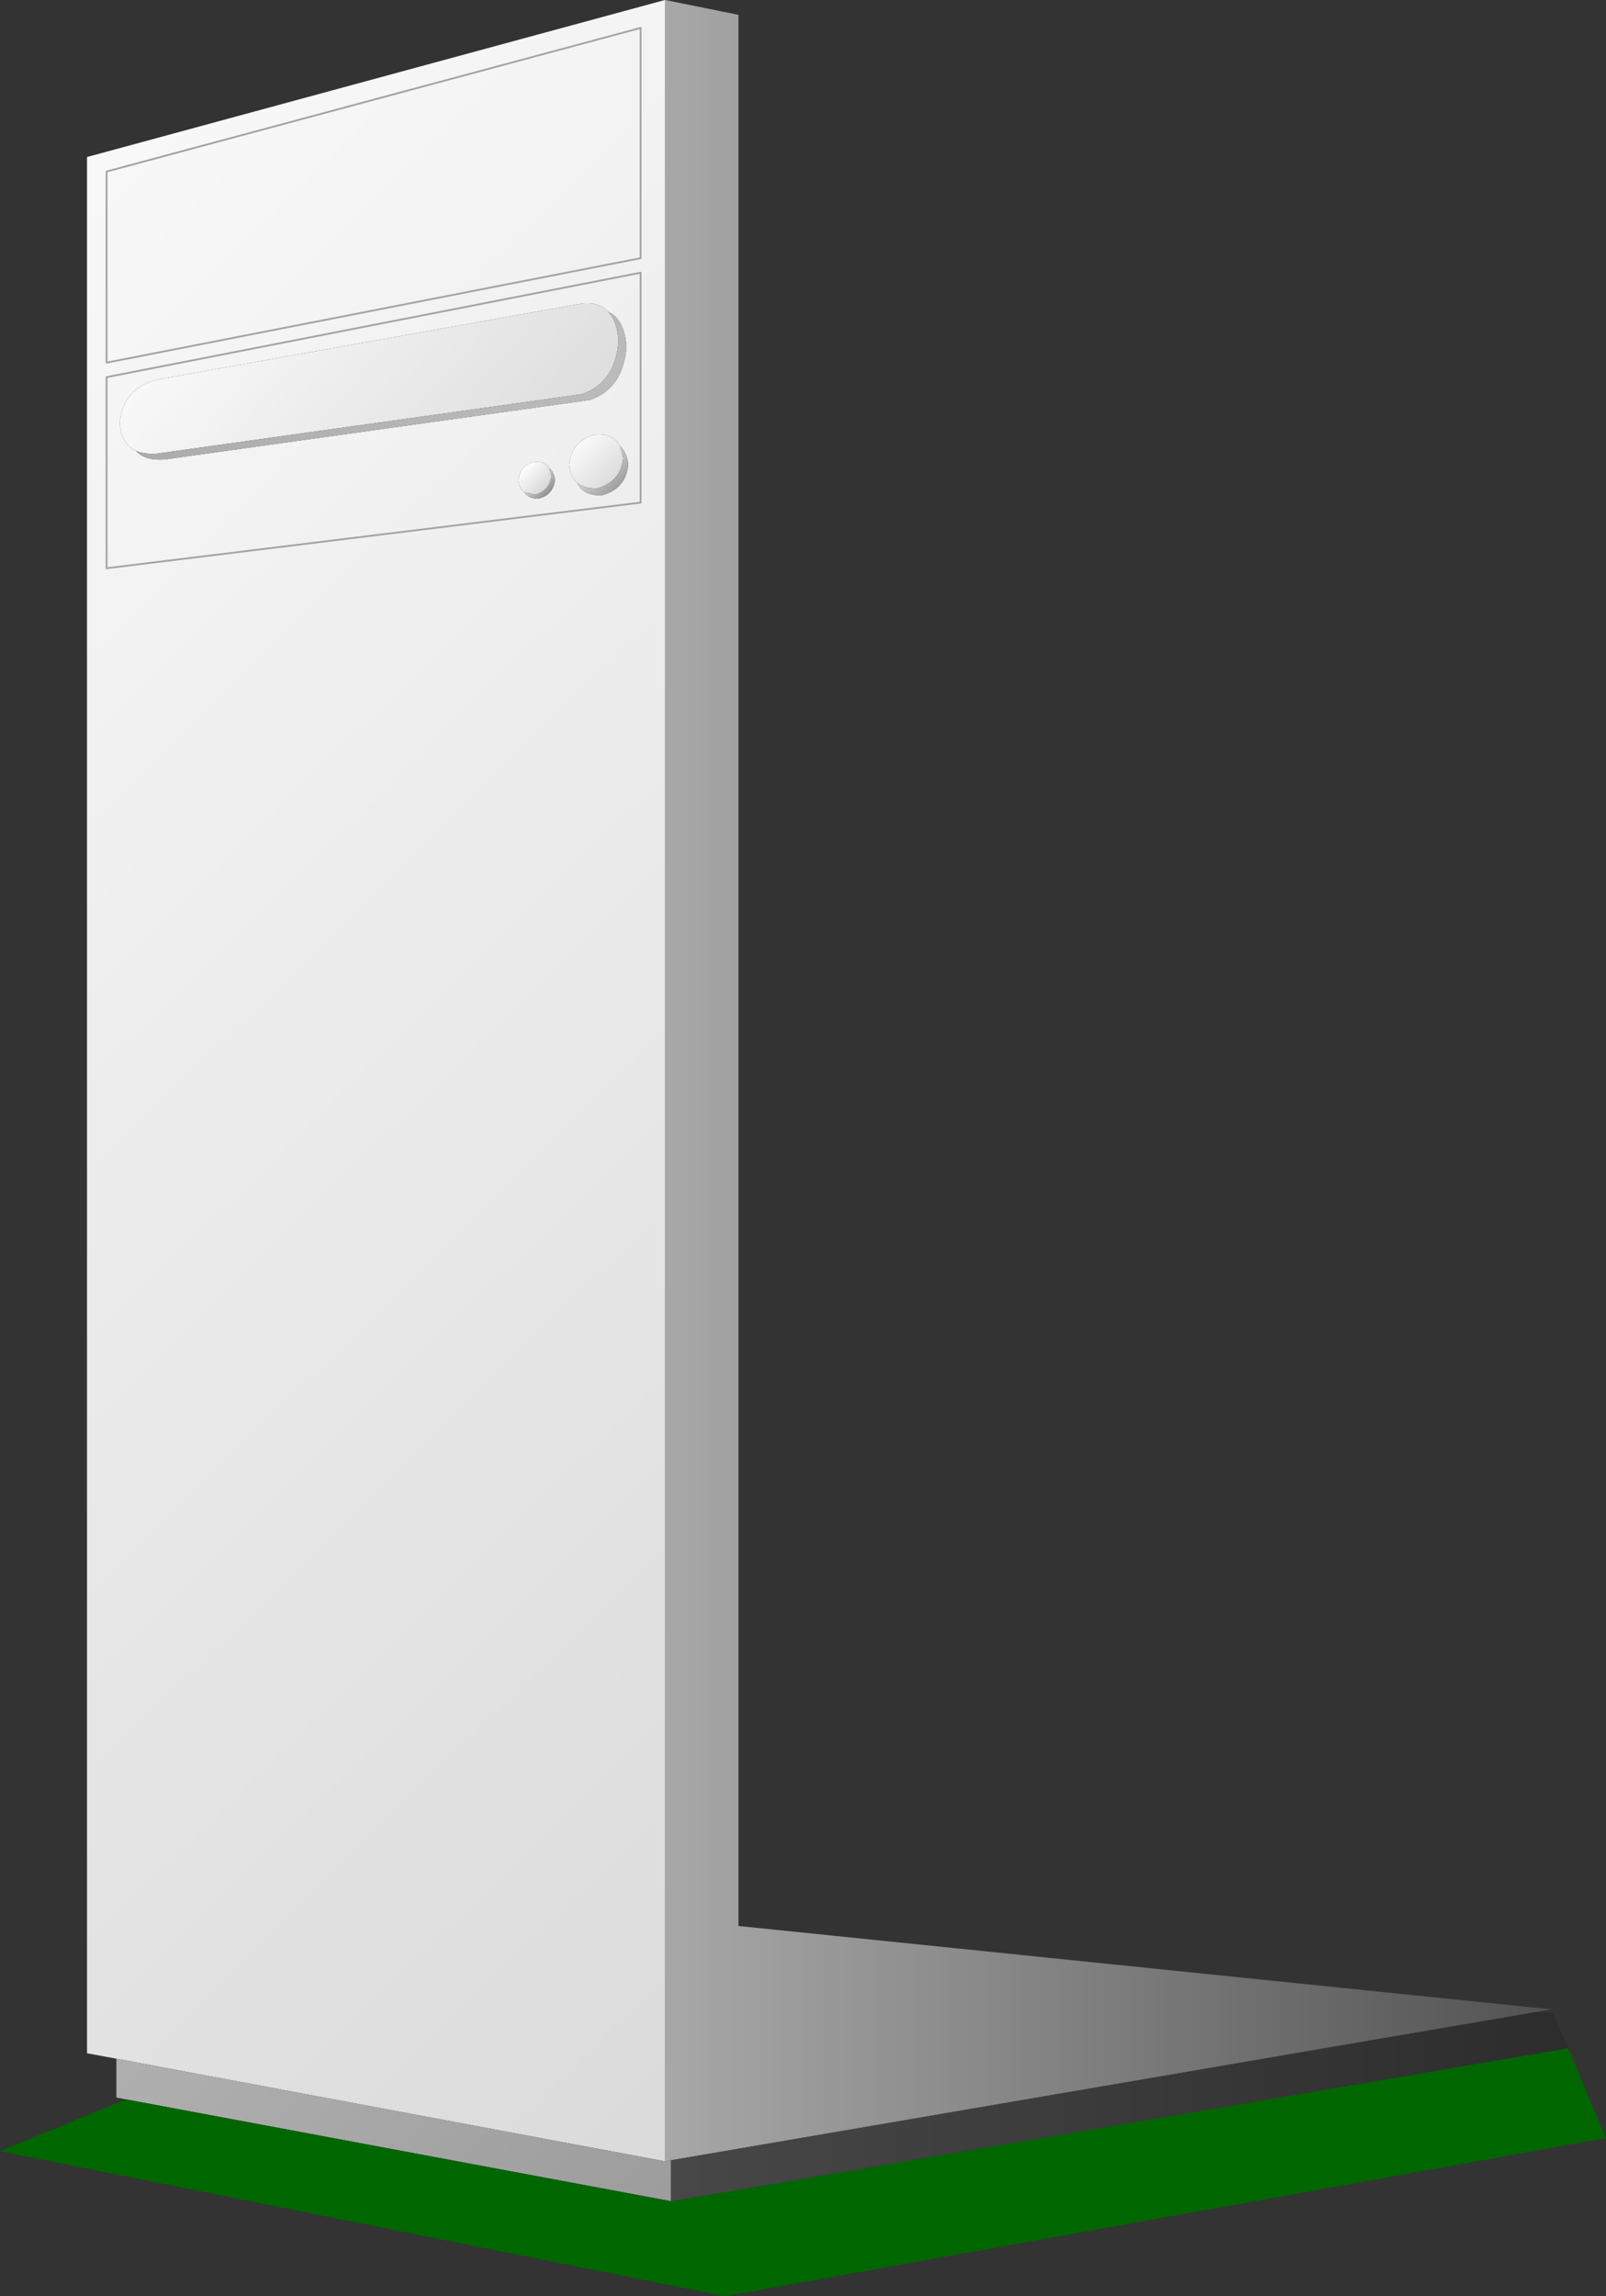<?xml version="1.0" encoding="UTF-8" standalone="no"?>
<svg xmlns:xlink="http://www.w3.org/1999/xlink" height="316.6px" width="221.5px" xmlns="http://www.w3.org/2000/svg">
  <rect width="100%" height="100%" fill="#333333" stroke="none"/>
  <g transform="matrix(1.0, 0.0, 0.0, 1.0, 0.0, 0.0)">
    <path d="M16.05 283.85 L12.0 283.1 12.0 21.65 91.7 0.0 91.7 298.0 16.05 283.85 M88.35 35.6 L88.35 3.85 14.7 23.65 14.7 50.0 88.35 35.6 14.7 50.0 14.7 23.65 88.35 3.85 88.35 35.6 M83.9 43.0 Q82.65 41.6 80.25 41.85 L21.6 52.35 Q16.9 53.6 16.5 58.35 16.75 61.25 18.75 62.15 20.0 63.55 22.7 63.35 L81.35 55.15 Q86.0 53.55 86.4 47.75 86.1 44.0 83.9 43.0 M14.7 52.0 L14.7 78.35 88.35 69.3 88.35 37.6 14.7 52.0 88.35 37.6 88.35 69.3 14.7 78.35 14.7 52.0 M79.6 66.55 Q80.4 68.35 82.95 68.3 86.3 67.45 86.65 64.05 86.45 62.35 85.55 61.55 84.65 59.8 82.25 59.9 78.85 60.65 78.5 64.1 78.65 65.75 79.6 66.55 M72.3 67.85 Q72.85 68.75 74.25 68.75 76.3 68.25 76.55 66.15 76.4 65.05 75.75 64.55 75.2 63.6 73.75 63.65 71.7 64.15 71.5 66.25 71.6 67.35 72.3 67.85" fill="url(#gradient0)" fill-rule="evenodd" stroke="none"/>
    <path d="M18.75 62.15 Q16.75 61.25 16.5 58.35 16.9 53.6 21.6 52.35 L80.25 41.85 Q82.65 41.6 83.9 43.0 85.1 44.25 85.3 46.95 84.9 52.75 80.25 54.35 L21.6 62.55 Q19.85 62.65 18.75 62.15" fill="url(#gradient1)" fill-rule="evenodd" stroke="none"/>
    <path d="M91.7 0.0 L91.75 0.0 101.85 2.05 101.85 265.55 214.0 277.05 211.95 277.4 92.55 297.85 91.75 298.0 91.7 298.0 91.7 0.0" fill="url(#gradient2)" fill-rule="evenodd" stroke="none"/>
    <path d="M83.9 43.0 Q86.1 44.0 86.4 47.75 86.0 53.55 81.35 55.15 L22.7 63.35 Q20.0 63.55 18.75 62.15 19.85 62.65 21.6 62.55 L80.25 54.35 Q84.9 52.75 85.3 46.95 85.1 44.25 83.9 43.0" fill="url(#gradient3)" fill-rule="evenodd" stroke="none"/>
    <path d="M75.75 64.55 L76.05 65.6 Q75.8 67.7 73.75 68.2 L72.3 67.85 Q71.6 67.35 71.5 66.25 71.7 64.15 73.75 63.65 75.2 63.6 75.75 64.55" fill="url(#gradient4)" fill-rule="evenodd" stroke="none"/>
    <path d="M85.55 61.55 L85.95 63.15 Q85.6 66.5 82.25 67.35 80.5 67.35 79.6 66.55 78.65 65.75 78.5 64.1 78.85 60.65 82.25 59.9 84.65 59.8 85.55 61.55" fill="url(#gradient5)" fill-rule="evenodd" stroke="none"/>
    <path d="M72.3 67.85 L73.75 68.2 Q75.8 67.7 76.05 65.6 L75.75 64.55 Q76.4 65.05 76.55 66.15 76.3 68.25 74.25 68.75 72.85 68.75 72.3 67.85" fill="url(#gradient6)" fill-rule="evenodd" stroke="none"/>
    <path d="M79.6 66.55 Q80.5 67.35 82.25 67.35 85.6 66.5 85.95 63.15 L85.55 61.55 Q86.45 62.35 86.65 64.05 86.3 67.45 82.95 68.3 80.4 68.35 79.6 66.55" fill="url(#gradient7)" fill-rule="evenodd" stroke="none"/>
    <path d="M17.6 289.5 L16.05 289.2 16.05 283.85 91.7 298.0 91.75 298.0 92.55 297.85 92.55 303.5 17.6 289.5" fill="url(#gradient8)" fill-rule="evenodd" stroke="none"/>
    <path d="M216.3 282.4 L221.5 294.8 100.0 316.6 0.0 296.6 17.0 289.6 17.6 289.5 92.55 303.5 92.6 303.5 216.3 282.4" fill="#006600" fill-rule="evenodd" stroke="none"/>
    <path d="M211.95 277.4 L214.25 277.65 216.3 282.4 92.6 303.5 92.55 303.5 92.55 297.85 211.95 277.4" fill="url(#gradient9)" fill-rule="evenodd" stroke="none"/>
    <path d="M88.35 35.6 L14.7 50.0 14.7 23.65 88.35 3.85 88.35 35.6 M14.7 52.0 L88.35 37.6 88.35 69.3 14.7 78.35 14.7 52.0" fill="none" stroke="#a3a3a3" stroke-linecap="round" stroke-linejoin="round" stroke-width="0.25"/>
  </g>
  <defs>
    <linearGradient gradientTransform="matrix(0.195, 0.199, -0.199, 0.195, 92.45, 182.95)" gradientUnits="userSpaceOnUse" id="gradient0" spreadMethod="pad" x1="-819.2" x2="819.2">
      <stop offset="0.0" stop-color="#ffffff"/>
      <stop offset="1.0" stop-color="#c9c9c9"/>
    </linearGradient>
    <linearGradient gradientTransform="matrix(0.053, 0.032, -0.041, 0.046, 64.75, 57.75)" gradientUnits="userSpaceOnUse" id="gradient1" spreadMethod="pad" x1="-819.2" x2="819.2">
      <stop offset="0.0" stop-color="#ffffff"/>
      <stop offset="1.0" stop-color="#c9c9c9"/>
    </linearGradient>
    <linearGradient gradientTransform="matrix(-0.075, 0.0, 0.0, -0.075, 152.85, 149.0)" gradientUnits="userSpaceOnUse" id="gradient2" spreadMethod="pad" x1="-819.2" x2="819.2">
      <stop offset="0.0" stop-color="#525252"/>
      <stop offset="1.0" stop-color="#a8a8a8"/>
    </linearGradient>
    <linearGradient gradientTransform="matrix(0.053, 0.032, -0.041, 0.046, 65.85, 58.55)" gradientUnits="userSpaceOnUse" id="gradient3" spreadMethod="pad" x1="-819.2" x2="819.2">
      <stop offset="0.0" stop-color="#a6a6a6"/>
      <stop offset="1.0" stop-color="#c9c9c9"/>
    </linearGradient>
    <linearGradient gradientTransform="matrix(0.003, 0.002, -0.003, 0.003, 74.4, 66.3)" gradientUnits="userSpaceOnUse" id="gradient4" spreadMethod="pad" x1="-819.2" x2="819.2">
      <stop offset="0.0" stop-color="#ffffff"/>
      <stop offset="1.0" stop-color="#c9c9c9"/>
    </linearGradient>
    <linearGradient gradientTransform="matrix(0.006, 0.005, -0.006, 0.006, 83.75, 64.45)" gradientUnits="userSpaceOnUse" id="gradient5" spreadMethod="pad" x1="-819.2" x2="819.2">
      <stop offset="0.0" stop-color="#ffffff"/>
      <stop offset="1.0" stop-color="#c9c9c9"/>
    </linearGradient>
    <linearGradient gradientTransform="matrix(0.003, 0.002, -0.003, 0.003, 74.9, 66.85)" gradientUnits="userSpaceOnUse" id="gradient6" spreadMethod="pad" x1="-819.2" x2="819.2">
      <stop offset="0.0" stop-color="#ffffff"/>
      <stop offset="1.0" stop-color="#6b6b6b"/>
    </linearGradient>
    <linearGradient gradientTransform="matrix(0.006, 0.005, -0.006, 0.006, 84.45, 65.4)" gradientUnits="userSpaceOnUse" id="gradient7" spreadMethod="pad" x1="-819.2" x2="819.2">
      <stop offset="0.0" stop-color="#ffffff"/>
      <stop offset="1.0" stop-color="#6b6b6b"/>
    </linearGradient>
    <linearGradient gradientTransform="matrix(0.188, 0.191, -0.191, 0.188, 93.35, 193.05)" gradientUnits="userSpaceOnUse" id="gradient8" spreadMethod="pad" x1="-819.2" x2="819.2">
      <stop offset="0.0" stop-color="#f0f0f0"/>
      <stop offset="1.0" stop-color="#757575"/>
    </linearGradient>
    <linearGradient gradientTransform="matrix(-0.107, 0.0, 0.0, -0.107, 180.3, 160.4)" gradientUnits="userSpaceOnUse" id="gradient9" spreadMethod="pad" x1="-819.2" x2="819.2">
      <stop offset="0.0" stop-color="#212121"/>
      <stop offset="0.992" stop-color="#474747"/>
    </linearGradient>
  </defs>
</svg>
